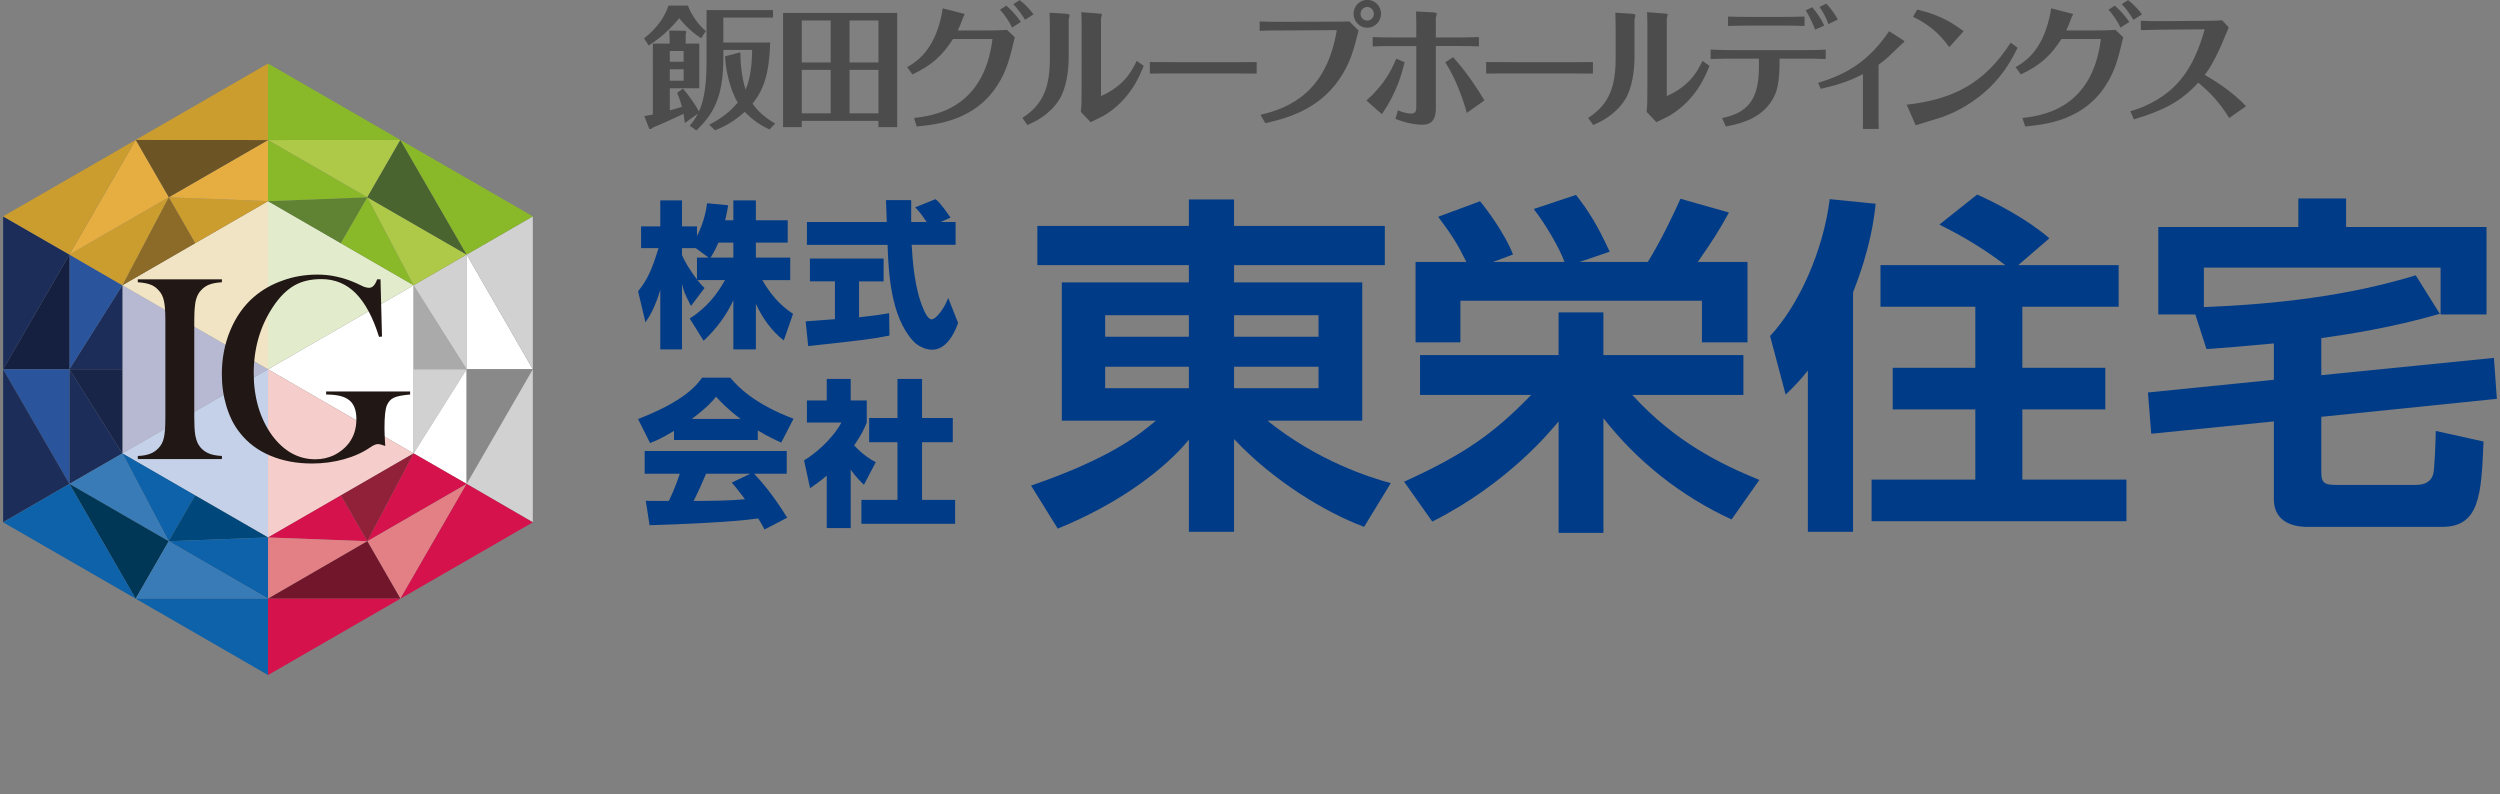 <?xml version="1.0" encoding="utf-8"?>
<!-- Generator: Adobe Illustrator 26.0.3, SVG Export Plug-In . SVG Version: 6.00 Build 0)  -->
<svg version="1.1" id="レイヤー_1" xmlns="http://www.w3.org/2000/svg" xmlns:xlink="http://www.w3.org/1999/xlink" x="0px"
	 y="0px" width="214px" height="68px" viewBox="0 0 214 68" style="enable-background:new 0 0 214 68;" xml:space="preserve">
<rect x="0" y="0" width="214" height="68" fill="#808080" stroke="none"/>
<style type="text/css">
	.st0{fill:#4D4C4D;}
	.st1{fill:#FFFFFF;}
	.st2{fill:#AAAAAA;}
	.st3{fill:#D1D1D2;}
	.st4{fill:#888988;}
	.st5{fill:#E2ECCC;}
	.st6{fill:#608233;}
	.st7{fill:#89B829;}
	.st8{fill:#AEC947;}
	.st9{fill:#4A642F;}
	.st10{fill:#F5CECC;}
	.st11{fill:#912039;}
	.st12{fill:#D5124B;}
	.st13{fill:#E28086;}
	.st14{fill:#72162B;}
	.st15{fill:#B7B9D2;}
	.st16{fill:#1C2D59;}
	.st17{fill:#2A559C;}
	.st18{fill:#152040;}
	.st19{fill:#182448;}
	.st20{fill:#F1E4C5;}
	.st21{fill:#CB9C2E;}
	.st22{fill:#E6AE41;}
	.st23{fill:#6C5425;}
	.st24{fill:#8C6A27;}
	.st25{fill:#C5D1E8;}
	.st26{fill:#0E62A9;}
	.st27{fill:#397BB7;}
	.st28{fill:#003757;}
	.st29{fill:#00487B;}
	.st30{fill:#211714;}
	.st31{fill:#003B87;}
</style>
<path class="st0" d="M127.213,5.309c0.804,0,2.499,0.015,2.856,0.015h3.395c0.91,0,1.96,0,2.891-0.015v0.993
	c-0.691-0.013-2.119-0.013-2.856-0.013h-3.394c-2.005,0-2.256,0-2.891,0.013V5.309z"/>
<path class="st0" d="M58.891,0.481c0.242,0.702,0.871,1.65,1.531,2.178l-0.404,0.612c-0.688-0.427-1.416-1.116-1.876-1.713
	c-0.827,1-1.6,1.681-2.615,2.337l-0.396-0.612c1.168-0.909,1.799-1.908,2.09-2.802H58.891z M60.48,0.864h5.69v0.644h-4.254V3.64
	h4.014c-0.082,2.753-0.587,4.067-1.512,5.235c0.714,0.997,1.58,1.495,1.936,1.692l-0.485,0.514
	c-0.828-0.388-1.437-0.807-2.119-1.508c-0.875,0.783-1.603,1.207-2.545,1.581l-0.495-0.474c0.495-0.269,1.555-0.822,2.445-1.901
	c-0.659-1.047-1.065-2.894-1.086-3.964l1.306-0.335c0,0.864,0.112,2.155,0.448,3.192c0.446-1.001,0.552-2.373,0.561-3.398h-2.467
	v0.737c0,3.294-0.861,4.779-2.311,6.152l-0.565-0.403c0.196-0.229,0.413-0.487,0.703-1.036l-1.118,0.807
	c-0.036-0.301-0.07-0.474-0.115-0.783c-1.752,0.802-1.948,0.899-2.604,1.161c-0.059,0.042-0.152,0.139-0.246,0.139
	c-0.076,0-0.076,0-0.087-0.023l-0.419-1.094c0.151-0.023,0.324-0.037,0.728-0.129V3.734h1.44V3.364c0-0.116-0.023-0.611-0.035-0.75
	l1.395,0.026c0.045,0,0.059,0.091,0.059,0.113c0,0.036-0.036,0.159-0.047,0.22v0.761h1.164v3.823h-2.524v1.889
	c0.287-0.082,0.807-0.215,1.037-0.299c-0.186-0.679-0.288-0.924-0.414-1.194l0.504-0.372c0.519,0.598,1.132,1.498,1.371,1.96
	c0.518-1.132,0.648-2.637,0.648-4.196V0.864z M57.334,5.286h1.184v-0.92h-1.184V5.286z M58.519,5.93h-1.184v0.98h1.184V5.93z"/>
<path class="st0" d="M68.631,10.346v0.538h-1.6V1.107h9.767v9.777h-1.602v-0.538H68.631z M71.107,1.754h-2.475v3.591h2.475V1.754z
	 M71.107,5.98h-2.475v3.719h2.475V5.98z M75.196,1.754h-2.475v3.591h2.475V1.754z M72.722,9.699h2.475V5.98h-2.475V9.699z"/>
<path class="st0" d="M77.652,5.747c0.623-0.357,2.024-1.164,2.754-3.685c0.057-0.196,0.227-0.808,0.286-1.349l1.683,0.429
	c0.082,0.023,0.196,0.042,0.196,0.09c0,0.046-0.103,0.194-0.114,0.23c-0.184,0.482-0.278,0.762-0.474,1.144h2.395
	c0.357,0,1.141,0,1.818-0.049l0.673,0.632c-0.451,1.88-0.693,2.857-1.489,4.104c-1.934,3.017-5.124,3.36-6.91,3.535l-0.229-0.727
	c1.6-0.192,5.978-0.726,6.715-6.763h-3.377C80.702,4.688,79.852,5.552,78.1,6.37L77.652,5.747z M86.14,0.482
	c0.497,0.427,0.874,0.867,1.245,1.393L86.637,2.36c-0.231-0.485-0.658-1.136-1.039-1.529L86.14,0.482z M87.285,0.011
	c0.17,0.125,0.702,0.555,1.184,1.221l-0.726,0.46c-0.232-0.369-0.6-0.919-1.004-1.337L87.285,0.011z"/>
<path class="st0" d="M91.48,4.908c0,1.165-0.208,2.66-0.807,3.62c-0.852,1.33-2.095,1.899-2.728,2.174l-0.43-0.611
	c1.867-1.188,2.356-2.779,2.356-5.135V2.465c0-0.159-0.015-1.268-0.026-1.381l1.521,0.1c0.067,0.013,0.197,0.04,0.197,0.139
	c0,0.052-0.068,0.243-0.083,0.304V4.908z M92.587,2.307c0-0.188,0-0.984-0.034-1.265l1.58,0.123c0.058,0,0.195,0.01,0.195,0.078
	c0,0.058-0.083,0.288-0.083,0.349v6.631c1.795-0.803,2.545-1.901,3.055-3.014L97.9,5.634c-0.302,0.771-1.145,2.942-3.468,4.298
	c-0.152,0.08-0.897,0.449-1.073,0.528l-0.842-0.886c0.058-0.517,0.07-0.932,0.07-1.819V2.307z"/>
<path class="st0" d="M98.427,5.309c0.808,0,2.499,0.015,2.856,0.015h3.398c0.909,0,1.957,0,2.89-0.015v0.993
	c-0.691-0.013-2.118-0.013-2.859-0.013h-3.392c-2.007,0-2.259,0-2.894,0.013V5.309z"/>
<path class="st0" d="M107.896,9.827c2.718-0.633,5.679-2.108,6.533-7.25l-4.599,0.029c-1.083,0-1.545,0.008-2.004,0.034V1.841
	c0.657,0.026,1.323,0.026,1.984,0.026l4.374-0.013c0.624,0,1.106-0.013,1.325-0.019l0.784,0.78c-0.437,1.74-0.713,2.797-1.669,4.196
	c-1.865,2.721-4.825,3.388-6.312,3.734L107.896,9.827z M117.042-0.013c0.646,0,1.176,0.534,1.176,1.188c0,0.666-0.541,1.2-1.176,1.2
	c-0.644,0-1.176-0.521-1.176-1.2C115.866,0.521,116.387-0.013,117.042-0.013 M117.042,0.597c-0.325,0-0.58,0.267-0.58,0.578
	c0,0.325,0.255,0.587,0.58,0.587c0.312,0,0.561-0.262,0.561-0.587C117.604,0.873,117.354,0.597,117.042,0.597"/>
<path class="st0" d="M116.963,8.606c1.507-1.346,2.107-2.514,2.558-3.585l0.714,0.31c-0.21,0.843-0.621,2.524-1.946,4.437
	L116.963,8.606z M121.235,2.108c0-0.138-0.008-0.796-0.02-1.128l1.451,0.079c0.103,0.011,0.324,0.024,0.324,0.105
	c0,0.059-0.082,0.322-0.082,0.381v1.663h1.681c0.324,0,1.058,0,2.006-0.037v0.804c-0.45-0.026-0.901-0.036-1.972-0.036h-1.715v5.334
	c0,1.185-0.553,1.405-1.201,1.405c-0.321,0-1.14-0.058-2.258-0.501l0.22-0.733c0.322,0.138,0.727,0.278,1.085,0.278
	c0.359,0,0.48-0.14,0.48-0.529V3.941h-1.844c-0.964,0-1.415,0.01-1.887,0.036V3.172c0.518,0.018,0.955,0.037,1.887,0.037h1.844
	V2.108z M125.558,9.664c-0.392-1.46-1.063-3.122-1.843-4.332l0.669-0.438c0.479,0.547,1.378,1.535,2.683,3.7L125.558,9.664z"/>
<path class="st0" d="M139.912,4.908c0,1.165-0.207,2.66-0.804,3.62c-0.854,1.33-2.099,1.899-2.732,2.174l-0.43-0.611
	c1.865-1.188,2.354-2.779,2.354-5.135V2.465c0-0.159-0.014-1.268-0.023-1.381l1.522,0.1c0.067,0.013,0.195,0.04,0.195,0.139
	c0,0.052-0.067,0.243-0.083,0.304V4.908z M141.015,2.307c0-0.188,0-0.984-0.032-1.265l1.583,0.123c0.055,0,0.19,0.01,0.19,0.078
	c0,0.058-0.079,0.288-0.079,0.349v6.631c1.797-0.803,2.545-1.901,3.055-3.014l0.596,0.425c-0.298,0.771-1.141,2.942-3.467,4.298
	c-0.153,0.08-0.898,0.449-1.07,0.528l-0.839-0.886c0.054-0.517,0.063-0.932,0.063-1.819V2.307z"/>
<path class="st0" d="M147.41,10.102c2.741-0.529,3.239-2.237,3.147-5.081h-2.28c-0.198,0-1.064,0-1.846,0.032V4.248
	c0.782,0.026,1.163,0.042,1.846,0.042h6.159c0.958,0,1.404-0.016,1.848-0.042v0.805c-0.684-0.032-1.435-0.032-1.824-0.032h-2.128
	c0,0.586,0.01,2.211-0.393,3.09c-0.934,2.051-2.997,2.475-4.206,2.718L147.41,10.102z M149.875,2.19
	c-0.852,0-1.498,0.019-1.956,0.034V1.417c0.482,0.024,1.117,0.032,1.944,0.032h2.697c0.785,0,1.531-0.023,1.912-0.032v0.807
	c-0.556-0.026-1.165-0.034-1.867-0.034H149.875z M155.371,2.536c-0.114-0.327-0.427-1.061-0.805-1.652l0.562-0.263
	c0.424,0.498,0.753,0.982,1.027,1.569L155.371,2.536z M156.512,2.062c-0.17-0.496-0.45-1.037-0.76-1.465l0.577-0.287
	c0.403,0.427,0.714,0.854,0.989,1.36L156.512,2.062z"/>
<path class="st0" d="M155.63,7.095c2.383-0.735,4.285-1.786,6.077-4.423l1.149,0.728c0.044,0.029,0.163,0.1,0.163,0.161
	c0,0.034-0.198,0.172-0.229,0.206c-1.167,1.126-1.291,1.268-1.987,1.774V9.79c0,0.279,0,0.971,0.015,1.249h-1.358
	c0.011-0.246,0.011-0.912,0.011-1.249V6.345c-1.002,0.509-1.854,0.854-3.619,1.258L155.63,7.095z"/>
<path class="st0" d="M163.213,8.962c3.984-0.45,6.647-1.821,8.903-5.313l0.589,0.439c-0.381,0.771-1.063,2.13-2.429,3.447
	c-1.179,1.115-2.57,1.98-4.105,2.514c-0.314,0.099-1.843,0.561-2.186,0.677L163.213,8.962z M166.858,4.034
	c-0.539-0.716-1.351-1.765-3.101-2.593l0.353-0.62c1.602,0.376,2.748,0.915,3.975,1.851L166.858,4.034z"/>
<path class="st0" d="M172.535,5.747c0.621-0.357,2.025-1.164,2.749-3.685c0.058-0.196,0.235-0.808,0.291-1.349l1.682,0.429
	c0.08,0.023,0.194,0.042,0.194,0.09c0,0.046-0.103,0.194-0.114,0.23c-0.185,0.482-0.277,0.762-0.472,1.144h2.396
	c0.357,0,1.141,0,1.82-0.049l0.667,0.632c-0.45,1.88-0.69,2.857-1.485,4.104c-1.935,3.017-5.125,3.36-6.908,3.535l-0.235-0.727
	c1.603-0.192,5.978-0.726,6.715-6.763h-3.373c-0.88,1.349-1.73,2.213-3.479,3.032L172.535,5.747z M181.023,0.482
	c0.495,0.427,0.876,0.867,1.246,1.393l-0.751,0.485c-0.232-0.485-0.656-1.136-1.034-1.529L181.023,0.482z M182.164,0.011
	c0.174,0.125,0.703,0.555,1.19,1.221l-0.731,0.46c-0.227-0.369-0.595-0.919-1-1.337L182.164,0.011z"/>
<path class="st0" d="M190.819,10.102c-0.927-1.525-1.901-2.408-2.65-3.026c-1.5,1.637-2.984,2.381-5.506,3.141l-0.31-0.702
	c0.945-0.241,2.454-0.865,3.712-2.054c1.585-1.519,2.267-3.581,2.659-4.953l-3.458,0.029c-0.424,0-1.568,0.032-2.004,0.041
	l-0.012-0.803c0.749,0.031,1.197,0.045,2.002,0.031l3.147-0.019c0.163,0,1.406-0.011,1.82-0.049l0.563,0.615
	c-0.058,0.114-0.496,1.175-0.585,1.392c-0.378,0.899-1.002,2.1-1.473,2.663c0.504,0.288,2.323,1.349,3.532,2.685L190.819,10.102z"/>
<polygon class="st1" points="22.943,31.611 35.406,38.811 35.406,24.42 "/>
<polygon class="st2" points="35.406,31.611 39.944,31.611 35.406,24.42 "/>
<polygon class="st3" points="35.406,24.42 39.944,31.611 39.944,21.791 "/>
<polygon class="st1" points="39.944,31.611 45.609,31.611 39.944,21.791 "/>
<polygon class="st3" points="39.944,21.791 45.609,31.611 45.609,18.524 "/>
<polygon class="st3" points="35.406,31.611 39.944,31.611 35.406,38.811 "/>
<polygon class="st1" points="35.406,38.811 39.944,31.611 39.944,41.422 "/>
<polygon class="st4" points="39.944,31.611 45.609,31.611 39.944,41.423 "/>
<polygon class="st3" points="39.944,41.423 45.609,31.611 45.609,44.7 "/>
<polygon class="st5" points="22.943,31.611 35.406,24.42 22.943,17.219 "/>
<polygon class="st6" points="29.176,20.819 31.443,16.887 22.943,17.219 "/>
<polygon class="st7" points="22.943,17.219 31.442,16.888 22.943,11.988 "/>
<polygon class="st8" points="31.443,16.888 34.274,11.98 22.943,11.988 "/>
<polygon class="st7" points="22.943,11.988 34.274,11.98 22.943,5.439 "/>
<polygon class="st7" points="29.176,20.819 31.443,16.887 35.406,24.419 "/>
<polygon class="st8" points="35.406,24.42 31.442,16.888 39.944,21.791 "/>
<polygon class="st9" points="31.443,16.888 34.274,11.98 39.945,21.791 "/>
<polygon class="st7" points="39.944,21.791 34.274,11.98 45.609,18.52 "/>
<polygon class="st10" points="22.943,31.611 22.943,46.006 35.406,38.811 "/>
<polygon class="st11" points="29.176,42.408 31.443,46.33 35.406,38.811 "/>
<polygon class="st12" points="35.406,38.811 31.442,46.33 39.944,41.422 "/>
<polygon class="st13" points="31.443,46.33 34.274,51.247 39.945,41.423 "/>
<polygon class="st12" points="39.944,41.423 34.274,51.247 45.609,44.711 "/>
<polygon class="st12" points="29.176,42.408 31.443,46.33 22.943,46.006 "/>
<polygon class="st13" points="22.943,46.006 31.442,46.33 22.943,51.247 "/>
<polygon class="st14" points="31.443,46.33 34.274,51.247 22.943,51.247 "/>
<polygon class="st12" points="22.943,51.247 34.274,51.247 22.943,57.785 "/>
<polygon class="st15" points="22.943,31.611 10.474,38.811 10.474,24.42 "/>
<polygon class="st16" points="10.474,31.611 5.942,31.611 10.474,24.42 "/>
<polygon class="st17" points="10.474,24.42 5.942,31.611 5.942,21.791 "/>
<polygon class="st18" points="5.942,31.611 0.267,31.611 5.942,21.791 "/>
<polygon class="st16" points="5.942,21.791 0.267,31.611 0.267,18.524 "/>
<polygon class="st19" points="10.474,31.611 5.942,31.611 10.474,38.811 "/>
<polygon class="st16" points="10.474,38.811 5.942,31.611 5.942,41.422 "/>
<polygon class="st17" points="5.942,31.611 0.267,31.611 5.942,41.423 "/>
<polygon class="st16" points="5.942,41.423 0.267,31.611 0.267,44.7 "/>
<polygon class="st20" points="22.943,31.611 10.474,24.42 22.943,17.219 "/>
<polygon class="st21" points="16.702,20.819 14.44,16.887 22.943,17.219 "/>
<polygon class="st22" points="22.943,17.219 14.441,16.888 22.943,11.988 "/>
<polygon class="st23" points="14.441,16.888 11.611,11.98 22.943,11.988 "/>
<polygon class="st21" points="22.943,11.988 11.611,11.98 22.943,5.439 "/>
<polygon class="st24" points="16.702,20.819 14.44,16.887 10.475,24.419 "/>
<polygon class="st21" points="10.474,24.42 14.44,16.888 5.942,21.791 "/>
<polygon class="st22" points="14.441,16.888 11.611,11.98 5.942,21.791 "/>
<polygon class="st21" points="5.942,21.791 11.611,11.98 0.267,18.52 "/>
<polygon class="st25" points="22.943,31.611 22.943,46.006 10.474,38.811 "/>
<polygon class="st26" points="16.702,42.408 14.44,46.33 10.475,38.811 "/>
<polygon class="st27" points="10.474,38.811 14.44,46.33 5.942,41.422 "/>
<polygon class="st28" points="14.441,46.33 11.611,51.247 5.942,41.423 "/>
<polygon class="st26" points="5.942,41.423 11.611,51.247 0.267,44.711 "/>
<polygon class="st29" points="16.702,42.408 14.44,46.33 22.943,46.006 "/>
<polygon class="st26" points="22.943,46.006 14.441,46.33 22.943,51.247 "/>
<polygon class="st27" points="14.441,46.33 11.611,51.247 22.943,51.247 "/>
<polygon class="st26" points="22.943,51.247 11.611,51.247 22.943,57.785 "/>
<path class="st30" d="M18.995,23.912v0.249c-0.431,0.026-0.786,0.088-1.046,0.186c-0.265,0.09-0.506,0.258-0.712,0.471
	c-0.293,0.299-0.475,0.716-0.536,1.254c-0.052,0.395-0.072,0.851-0.072,1.376v8.299c0,0.635,0.027,1.12,0.082,1.482
	c0.067,0.361,0.165,0.651,0.3,0.862c0.191,0.308,0.447,0.527,0.757,0.676c0.305,0.155,0.717,0.236,1.227,0.264v0.263h-7.2v-0.263
	c0.427-0.017,0.777-0.082,1.05-0.187c0.27-0.101,0.51-0.256,0.703-0.464c0.242-0.243,0.402-0.538,0.48-0.912
	c0.089-0.366,0.127-0.94,0.127-1.721v-8.299c0-0.779-0.039-1.351-0.127-1.716c-0.079-0.366-0.238-0.675-0.48-0.914
	c-0.193-0.213-0.433-0.381-0.71-0.471c-0.268-0.097-0.618-0.16-1.043-0.186v-0.249H18.995z"/>
<path class="st30" d="M32.571,23.912l0.128,4.899l-0.255,0.022c-0.518-1.674-1.187-2.907-1.991-3.727
	c-0.81-0.814-1.796-1.215-2.942-1.215c-0.899,0-1.672,0.176-2.306,0.54c-0.639,0.361-1.245,0.953-1.797,1.774
	c-1.129,1.673-1.69,3.592-1.69,5.755c0,1.024,0.133,1.99,0.401,2.912c0.276,0.907,0.675,1.716,1.183,2.413
	c1.008,1.351,2.246,2.03,3.691,2.03c0.572,0,1.11-0.118,1.612-0.357c0.502-0.254,0.914-0.578,1.24-1
	c0.449-0.583,0.662-1.282,0.662-2.084c0-0.742-0.199-1.282-0.604-1.609c-0.399-0.336-1.061-0.493-1.986-0.493v-0.264h7.189v0.264
	c-0.662,0.054-1.117,0.144-1.389,0.271c-0.27,0.121-0.463,0.342-0.594,0.639c-0.145,0.327-0.212,0.98-0.212,1.965
	c0,0.279,0.015,0.697,0.048,1.265l0.019,0.263c-0.279-0.106-0.498-0.16-0.639-0.16c-0.152,0-0.373,0.091-0.621,0.262
	c-0.654,0.45-1.415,0.796-2.28,1.036c-0.868,0.241-1.773,0.364-2.736,0.364c-1.321,0-2.516-0.227-3.578-0.677
	c-1.068-0.452-1.93-1.104-2.587-1.949c-0.504-0.62-0.878-1.372-1.149-2.25c-0.263-0.873-0.4-1.785-0.4-2.772
	c0-1.339,0.24-2.596,0.724-3.751c0.481-1.15,1.156-2.118,2.023-2.862c0.715-0.615,1.545-1.084,2.47-1.406
	c0.931-0.338,1.917-0.504,2.956-0.504c0.603,0,1.158,0.061,1.666,0.181c0.524,0.112,1.074,0.288,1.653,0.546l0.66,0.31
	c0.166,0.061,0.317,0.095,0.444,0.095c0.309,0,0.535-0.249,0.697-0.727H32.571z"/>
<path class="st31" d="M62.775,18.853v-1.699h1.928v1.699h2.723v1.915h-2.723v1.281h2.939v1.928h-2.386
	c0.984,1.739,2.063,2.508,2.629,2.885l-0.795,2.279c-1.051-0.822-1.833-1.928-2.386-3.128v3.896h-1.928v-4.207
	c-0.607,1.308-1.483,2.481-2.548,3.465l-1.187-1.901c1.551-0.997,2.36-2.13,3.02-3.29h-2.359c0.297,0.377,0.418,0.499,0.607,0.675
	l-1.159,1.537c-0.566-1.065-0.633-1.335-0.769-1.887v5.608H56.52v-5.096c-0.458,1.55-0.957,2.319-1.267,2.777l-0.634-2.655
	c0.795-0.998,1.159-1.78,1.752-3.695h-1.496V19.38h1.645v-2.225h1.861v2.225h1.281v0.822c0.647-1.254,0.809-2.386,0.863-2.804
	l1.807,0.175c-0.054,0.337-0.122,0.675-0.256,1.281H62.775z M60.659,22.049l-1.105-0.809H58.38v0.593
	c0.256,0.621,0.728,1.362,1.281,2.09v-1.874H60.659z M62.775,22.049v-1.281h-1.281c-0.27,0.647-0.553,1.105-0.674,1.281H62.775z"/>
<path class="st31" d="M68.964,27.509c0.08-0.013,2.264-0.161,2.507-0.189v-3.236h-2.143V22.13h6.31v1.955h-2.103v3.074
	c1.51-0.161,2.117-0.27,2.575-0.35l0.027,1.914c-1.524,0.31-2.17,0.377-6.957,0.903L68.964,27.509z M80.518,19.002h1.281v1.955
	h-3.761c0.081,1.294,0.229,3.708,0.998,5.474c0.08,0.202,0.377,0.903,0.715,0.903c0.364,0,1.091-0.93,1.415-1.833l0.849,2.144
	c-0.216,0.607-0.89,2.292-2.224,2.292c-0.621,0-1.268-0.351-1.632-0.755c-1.955-2.131-2.103-6.013-2.184-8.224h-6.903v-1.955h6.836
	c-0.014-0.216-0.067-1.78-0.067-1.874h2.157v1.874h1.321c-0.351-0.513-0.621-0.917-0.984-1.254l1.739-0.701
	c0.202,0.148,0.378,0.27,1.294,1.577L80.518,19.002z"/>
<path class="st31" d="M57.693,36.883c-1.065,0.647-1.55,0.85-2.049,1.038l-1.025-2.049c3.29-1.294,4.692-2.426,5.488-3.546h2.4
	c0.58,0.688,1.955,2.211,5.419,3.519l-1.051,2.036c-0.404-0.175-1.051-0.458-2.009-1.038v0.822h-7.172V36.883z M65.445,45.323
	c-0.135-0.256-0.283-0.539-0.54-0.944c-2.291,0.323-6.875,0.512-9.302,0.579l-0.324-2.089c0.067,0.013,1.78,0.013,1.968,0.013
	c0.108-0.216,0.553-1.119,0.944-2.332h-3.007v-1.942h12.161v1.942h-2.791c0.607,0.661,1.51,1.645,2.831,3.762L65.445,45.323z
	 M63.395,35.859c-1.172-0.876-1.752-1.524-2.102-1.901c-0.324,0.419-0.85,0.984-2.076,1.901H63.395z M64.232,40.55h-3.789
	c-0.485,1.133-0.647,1.483-1.065,2.332c1.59-0.013,3.047-0.013,4.395-0.148c-0.566-0.755-0.863-1.106-1.133-1.429L64.232,40.55z"/>
<path class="st31" d="M72.82,45.202h-2.05v-4.49c-0.553,0.472-1.038,0.809-1.429,1.079l-0.512-2.386
	c1.51-0.904,2.75-2.36,3.195-3.236h-2.953v-1.888h1.699v-1.847h2.05v1.847h1.375v1.888c-0.202,0.498-0.418,0.997-1.078,1.955
	c0.742,0.809,1.362,1.173,1.847,1.443l-1.011,1.928c-0.283-0.27-0.647-0.607-1.132-1.294V45.202z M76.824,32.435h2.104v3.343h2.629
	v2.076h-2.629v4.935h2.831v2.049h-8.022v-2.049h3.087v-4.935h-2.426v-2.076h2.426V32.435z"/>
<path class="st31" d="M118.542,22.694h-12.906v1.479h10.972V36.01h-8.117c4.28,3.442,8.752,4.862,10.559,5.345l-2.283,3.744
	c-3.33-1.238-7.801-3.955-11.131-7.518v7.941h-3.868v-7.881c-2.092,2.537-5.961,5.466-11.225,7.609l-2.283-3.684
	c6.944-2.386,9.386-4.469,10.685-5.556h-8.054V24.173h10.876v-1.479H88.799v-3.352h12.968v-2.265h3.868v2.265h12.906V22.694z
	 M94.601,28.823h7.166v-1.842h-7.166V28.823z M94.601,33.232h7.166V31.39h-7.166V33.232z M105.636,28.823h7.23v-1.842h-7.23V28.823z
	 M105.636,33.232h7.23V31.39h-7.23V33.232z"/>
<path class="st31" d="M120.191,41.234c5.041-2.295,7.61-4.046,10.876-7.428h-9.512v-3.412h11.859V26.74h3.837v3.654h11.986v3.412
	h-9.512c3.71,4.077,7.642,5.949,10.876,7.277l-2.378,3.382c-4.344-1.993-8.086-4.982-10.971-8.666v9.814h-3.837v-9.542
	c-0.57,0.694-4.312,5.314-10.812,8.576L120.191,41.234z M125.518,22.422c-0.761-1.541-1.11-2.114-2.41-3.866l3.583-1.329
	c0.317,0.362,2.093,2.657,2.822,4.56l-1.712,0.634h6.12c-0.444-1.208-1.585-3.171-2.632-4.53l3.615-1.208
	c1.078,1.389,1.776,2.476,2.886,4.861l-2.569,0.876h5.835c1.141-1.842,2.283-4.258,2.79-5.406l4.154,1.178
	c-0.951,1.721-1.396,2.386-2.664,4.228h4.249v6.884h-3.9v-3.563H125.01v3.563h-3.837v-6.884H125.518z"/>
<path class="st31" d="M154.753,31.722c-0.729,0.906-1.236,1.419-1.902,2.054l-1.332-5.013c2.505-2.687,4.566-7.368,5.105-11.716
	l3.931,0.393c-0.126,1.238-0.443,3.804-1.934,7.579v20.504h-3.868V31.722z M171.654,22.694c-2.442-1.872-4.693-2.989-5.644-3.472
	l3.234-2.567c1.586,0.694,4.344,2.144,6.183,3.744l-2.663,2.295h8.593v3.563h-8.245v5.224h7.103v3.563h-7.103v6.009h8.911v3.563
	h-21.816v-3.563h8.879v-6.009h-7.071v-3.563h7.071v-5.224h-8.117v-3.563H171.654z"/>
<path class="st31" d="M194.644,29.397c-2.949,0.271-4.376,0.392-5.771,0.483l-0.951-2.959h-3.171v-7.489h11.986v-2.446h4.09v2.446
	h12.018v7.489h-3.932v-4.016h-20.262v3.382c6.152-0.242,12.271-0.937,18.137-2.718l2.061,3.291
	c-4.154,1.208-8.022,1.782-10.147,2.084v3.171l14.776-1.479l0.254,3.503l-15.03,1.54v4.651c0,0.936,0.159,1.178,1.237,1.178h6.849
	c1.174,0,1.395-0.634,1.49-0.906c0.127-0.362,0.222-3.141,0.222-3.714l4.09,0.906c-0.19,4.529-0.317,7.307-3.551,7.307h-11.479
	c-0.507,0-2.917,0-2.917-2.385v-6.644l-10.496,1.057l-0.285-3.533l10.781-1.087V29.397z"/>
</svg>
